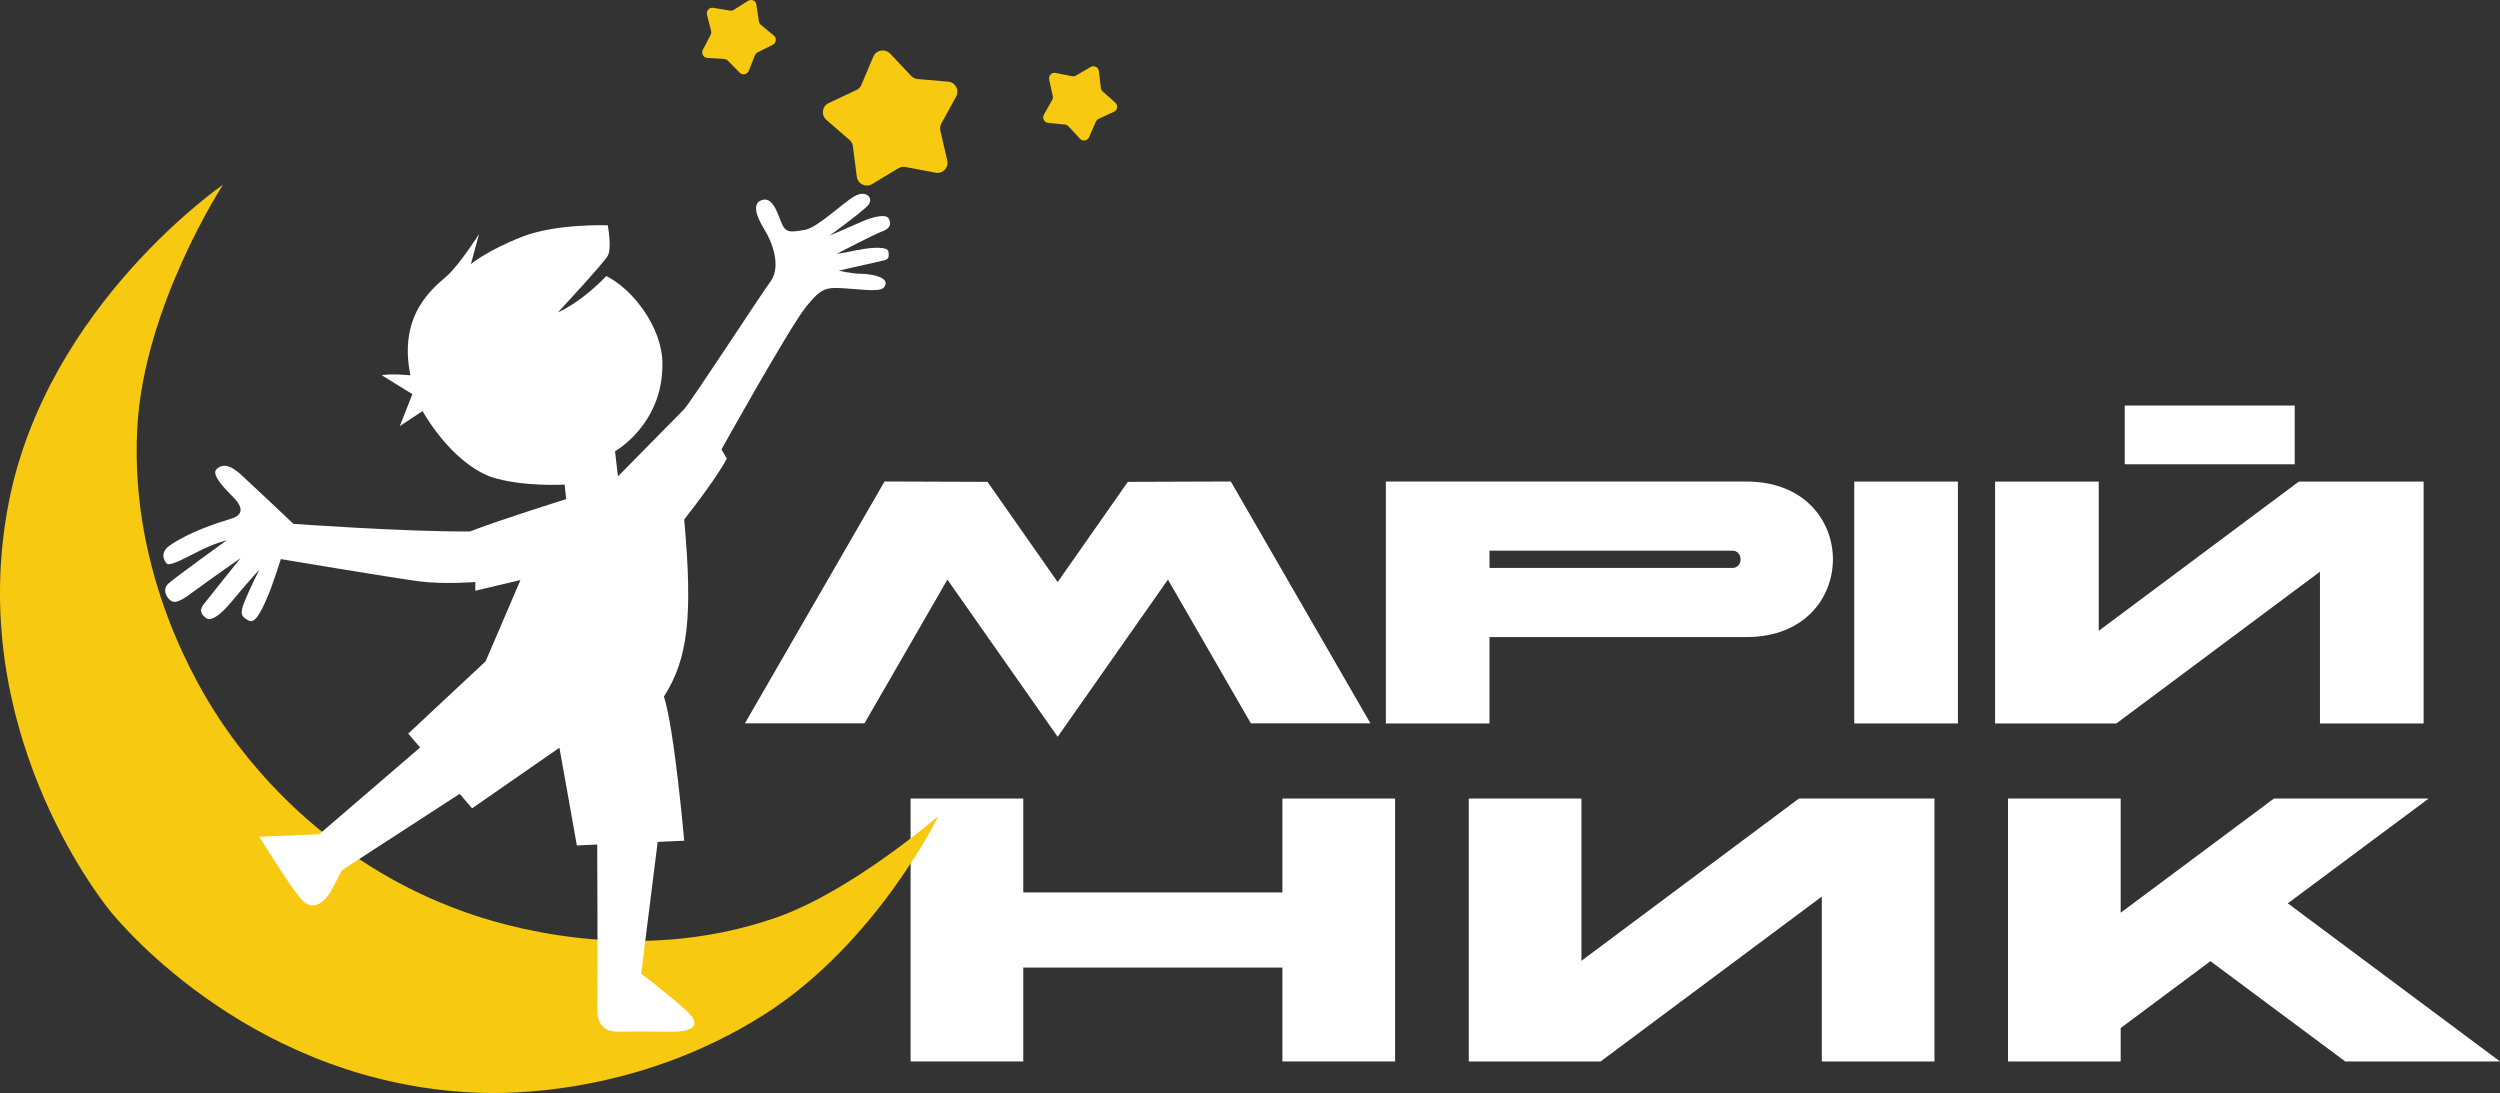 <?xml version="1.0" encoding="UTF-8" standalone="no"?>
<svg
   id="a"
   data-name="Layer 1"
   viewBox="0 0 332.829 145.516"
   version="1.1"
   sodipodi:docname="771ca08f5db8dab3572d8fd6cb025014.svg"
   width="332.829"
   height="145.516"
   xmlns:inkscape="http://www.inkscape.org/namespaces/inkscape"
   xmlns:sodipodi="http://sodipodi.sourceforge.net/DTD/sodipodi-0.dtd"
   xmlns="http://www.w3.org/2000/svg"
   xmlns:svg="http://www.w3.org/2000/svg">
  <rect x="0" y="0" width="332.829" height="145.516" fill="#333333" stroke="none"/>
  <sodipodi:namedview
     id="namedview33"
     pagecolor="#ffffff"
     bordercolor="#666666"
     borderopacity="1.0"
     inkscape:pageshadow="2"
     inkscape:pageopacity="0.0"
     inkscape:pagecheckerboard="0" />
  <defs
     id="defs4">
    <style
       id="style2">
      .b {
        fill: #f7c911;
      }

      .b, .c {
        stroke-width: 0px;
      }

      .c {
        fill: #fff;
      }
    </style>
  </defs>
  <g
     id="g20"
     transform="translate(-7.2089871e-4,-0.008)">
    <path
       class="c"
       d="m 140.81,77.5 9.34,-13.34 13.71,-0.05 18.59,32.2 H 166.53 L 155.49,77.17 140.81,98.1 126.13,77.17 115.09,96.31 H 99.17 l 18.59,-32.2 13.71,0.05 z"
       id="path6" />
    <path
       class="c"
       d="m 198.3,84.82 v 11.5 h -13.8 v -32.2 h 48.03 c 15.32,0 15.32,20.7 0,20.7 z m 32.34,-9.2 c 1.47,0 1.43,-2.3 0,-2.3 H 198.3 v 2.3 z"
       id="path8" />
    <path
       class="c"
       d="m 246.86,64.12 h 13.8 v 32.2 h -13.8 z"
       id="path10" />
    <path
       class="c"
       d="m 265.61,96.32 v -32.2 h 13.8 v 19.87 l 26.64,-19.87 h 16.61 v 32.2 h -13.8 v -20.2 l -27.1,20.2 z M 282.87,54 h 22.63 v 7.82 h -22.63 z"
       id="path12" />
    <path
       class="c"
       d="m 170.73,128.82 h -34.5 v 12.5 h -15 v -35 h 15 v 12.5 h 34.5 v -12.5 h 15 v 35 h -15 z"
       id="path14" />
    <path
       class="c"
       d="m 195.54,141.32 v -35 h 15 v 21.6 l 28.95,-21.6 h 18.05 v 35 h -15 v -21.95 l -29.45,21.95 z"
       id="path16" />
    <path
       class="c"
       d="m 267.33,141.32 v -35 h 15 v 15.2 l 20.4,-15.2 h 20.6 l -18.75,13.95 28.25,21.05 h -20.6 l -17.95,-13.35 -11.95,8.9 v 4.45 z"
       id="path18" />
  </g>
  <path
     class="b"
     d="m 118.499,7.122 2.8,2.98 c 0.23,0.24 0.53,0.39 0.86,0.42 l 4.07,0.35 c 0.97,0.08 1.53,1.13 1.06,1.99 l -1.97,3.58 c -0.16,0.29 -0.21,0.63 -0.13,0.95 l 0.92,3.98 c 0.22,0.95 -0.61,1.81 -1.56,1.62 l -4.01,-0.76 c -0.32,-0.06 -0.66,0 -0.94,0.17 l -3.5,2.11 c -0.83,0.5 -1.9,-0.02 -2.03,-0.98 l -0.52,-4.05 c -0.04,-0.33 -0.2,-0.63 -0.45,-0.85 l -3.09,-2.68 c -0.73,-0.64 -0.57,-1.82 0.31,-2.23 l 3.7,-1.74 c 0.3,-0.14 0.54,-0.39 0.66,-0.69 l 1.59,-3.76 c 0.38,-0.89 1.55,-1.1 2.22,-0.4 z"
     id="path22" />
  <path
     class="b"
     d="m 100.699,0.622 0.33,2.22 c 0.03,0.18 0.12,0.34 0.26,0.46 l 1.73,1.43 c 0.41,0.34 0.34,0.99 -0.14,1.23 l -2.01,1 c -0.16,0.08 -0.29,0.22 -0.36,0.39 l -0.83,2.08 c -0.2,0.5 -0.84,0.62 -1.21,0.24 l -1.57,-1.6 c -0.13,-0.13 -0.3,-0.21 -0.48,-0.22 l -2.24,-0.14 c -0.53,-0.03 -0.85,-0.6 -0.61,-1.08 l 1.04,-1.99 c 0.08,-0.16 0.11,-0.35 0.06,-0.52 l -0.55,-2.17 c -0.13,-0.52 0.31,-1 0.84,-0.91 l 2.21,0.37 c 0.18,0.03 0.36,0 0.52,-0.1 l 1.9,-1.2 c 0.45,-0.28 1.05,-0.01 1.12,0.51 z"
     id="path24" />
  <path
     class="b"
     d="m 140.539,9.712 2.2,0.44 c 0.18,0.04 0.36,0 0.52,-0.09 l 1.93,-1.14 c 0.46,-0.27 1.05,0.02 1.11,0.55 l 0.26,2.23 c 0.02,0.18 0.11,0.35 0.24,0.47 l 1.68,1.49 c 0.4,0.35 0.3,1 -0.18,1.22 l -2.04,0.94 c -0.16,0.08 -0.3,0.21 -0.37,0.38 l -0.9,2.06 c -0.21,0.49 -0.86,0.6 -1.22,0.2 l -1.52,-1.65 c -0.12,-0.13 -0.29,-0.22 -0.47,-0.23 l -2.23,-0.22 c -0.53,-0.05 -0.83,-0.63 -0.57,-1.1 l 1.1,-1.96 c 0.09,-0.16 0.12,-0.34 0.08,-0.52 l -0.48,-2.19 c -0.11,-0.52 0.34,-0.99 0.87,-0.88 z"
     id="path26" />
  <path
     class="b"
     d="m 29.729,24.562 c 0,0 -23.42,16.04 -28.56,42.32 -5.85,29.91 12.08,52.66 13.51,54.42 1.75,2.15 19.42,23.11 49.07,24.18 3.42,0.12 20.83,0.48 38,-10.42 14.96,-9.49 23.18,-26.43 23.18,-26.43 0,0 -11.48,9.98 -21.55,13.51 -19.1,6.69 -37.17,0.81 -41.32,-0.66 -19.17,-6.75 -29.35,-20.49 -32.81,-25.71 -2.61,-3.94 -11.99,-18.99 -10.98,-38.69 0.83,-16.28 11.44,-32.52 11.44,-32.52 z"
     id="path28" />
  <path
     class="c"
     d="m 114.219,33.272 c -1.67,0.36 -2.84,0.53 -2.84,0.53 0,0 4.88,-2.55 6.08,-3 1.19,-0.45 1.19,-1.09 0.85,-1.71 -0.34,-0.62 -1.98,-0.29 -3.59,0.42 -1.61,0.71 -4.28,1.87 -4.28,1.87 0,0 4.09,-2.99 5.05,-3.96 0.97,-0.97 -0.13,-2.22 -1.74,-1.29 -1.61,0.93 -4.99,4.25 -6.63,4.48 -1.64,0.23 -2.41,0.52 -2.99,-0.74 -0.58,-1.26 -1.26,-4.22 -3.12,-3.03 -0.87,0.84 0.03,2.51 0.9,3.96 0.87,1.45 2.09,4.57 0.74,6.57 -1.32,1.77 -10.72,16.26 -11.62,17.16 -0.9,0.9 -8.76,8.89 -8.76,8.89 l -0.39,-3.35 c 0,0 6.38,-3.54 6.31,-11.66 0,-4.77 -3.93,-9.92 -7.47,-11.66 -3.54,3.67 -6.44,4.83 -6.44,4.83 0,0 6.05,-6.5 6.63,-7.53 0.58,-1.03 0,-4.06 0,-4.06 0,0 -6.89,-0.26 -11.46,1.55 -4.57,1.8 -6.76,3.61 -6.76,3.61 l 1.09,-3.99 c 0,0 -2.58,4.06 -4.31,5.6 -1.74,1.55 -6.5,5.09 -4.83,13.2 -2.9,-0.26 -3.8,0 -3.8,0 l 4.06,2.51 -1.67,4.25 3.03,-2 c 0,0 3.63,6.7 9.08,8.76 4.12,1.37 9.83,1.03 9.83,1.03 l 0.21,1.93 c 0,0 -9.21,2.9 -12.81,4.31 -8.69,0.06 -23.5,-1.01 -23.5,-1.01 0,0 -5.49,-5.19 -7,-6.57 -1.51,-1.38 -2.53,-1.42 -3.26,-0.69 -0.73,0.73 1.24,2.7 2.23,3.69 0.99,0.99 1.72,2.28 -0.26,2.88 -1.97,0.6 -5.58,1.76 -8.24,3.61 -1.24,0.94 -0.73,1.85 -0.39,2.32 0.34,0.47 1.93,-0.39 4.21,-1.55 2.28,-1.16 3.82,-1.5 3.82,-1.5 0,0 -7.04,5.07 -7.81,5.8 -0.56,0.52 -0.52,1.46 0.26,2.15 0.77,0.69 1.85,-0.17 3.78,-1.59 1.93,-1.42 5.62,-3.99 5.62,-3.99 0,0 -4.21,5.24 -4.94,6.18 -0.73,0.94 -0.04,1.55 0.43,1.85 0.47,0.3 1.55,-0.09 3.35,-2.28 1.8,-2.19 3.65,-4.21 3.65,-4.21 0,0 -1.23,2.45 -1.95,4.21 -0.72,1.76 -0.41,2.06 0.57,2.58 0.99,0.52 2.02,-2.15 2.58,-3.43 0.56,-1.29 1.67,-4.77 1.67,-4.77 0,0 15.07,2.53 18.42,2.96 3.35,0.43 7.47,0.09 7.47,0.09 v 1.16 l 6.01,-1.42 -4.64,10.82 -10.3,9.62 1.58,1.85 -13.43,11.55 -7.98,0.34 c 0,0 4.29,6.95 5.67,8.41 1.37,1.46 2.96,0.6 4.08,-1.55 1.12,-2.15 1.24,-2.4 1.24,-2.4 l 15.69,-10.18 1.65,1.93 11.63,-8.07 2.32,13.01 2.71,-0.12 c 0,0 0.09,19.05 0,21.72 -0.09,2.66 1.35,3.26 3.09,3.2 1.74,-0.06 5.67,0 7.08,0 1.41,0 4.38,-0.39 1.67,-2.83 -2.7,-2.45 -5.99,-4.89 -5.99,-4.89 l 2.2,-17.55 3.53,-0.16 c 0,0 -1.29,-14.81 -2.7,-19.19 3.22,-5.02 3.86,-10.69 2.7,-23.57 4.64,-5.92 5.67,-8.11 5.67,-8.11 l -0.71,-1.22 c 0,0 9.08,-16.29 11.27,-19 2.19,-2.7 2.7,-2.64 5.99,-2.38 3.28,0.26 4.48,0.39 4.6,-0.74 0.03,-0.9 -2.12,-1.26 -3.28,-1.26 -1.16,0 -2.96,-0.42 -2.96,-0.42 0,0 3.9,-0.9 5.25,-1.19 1.35,-0.29 1.5,-0.32 1.36,-1.36 -0.1,-0.7 -2.38,-0.56 -4.05,-0.19 z"
     id="path30" />
</svg>
